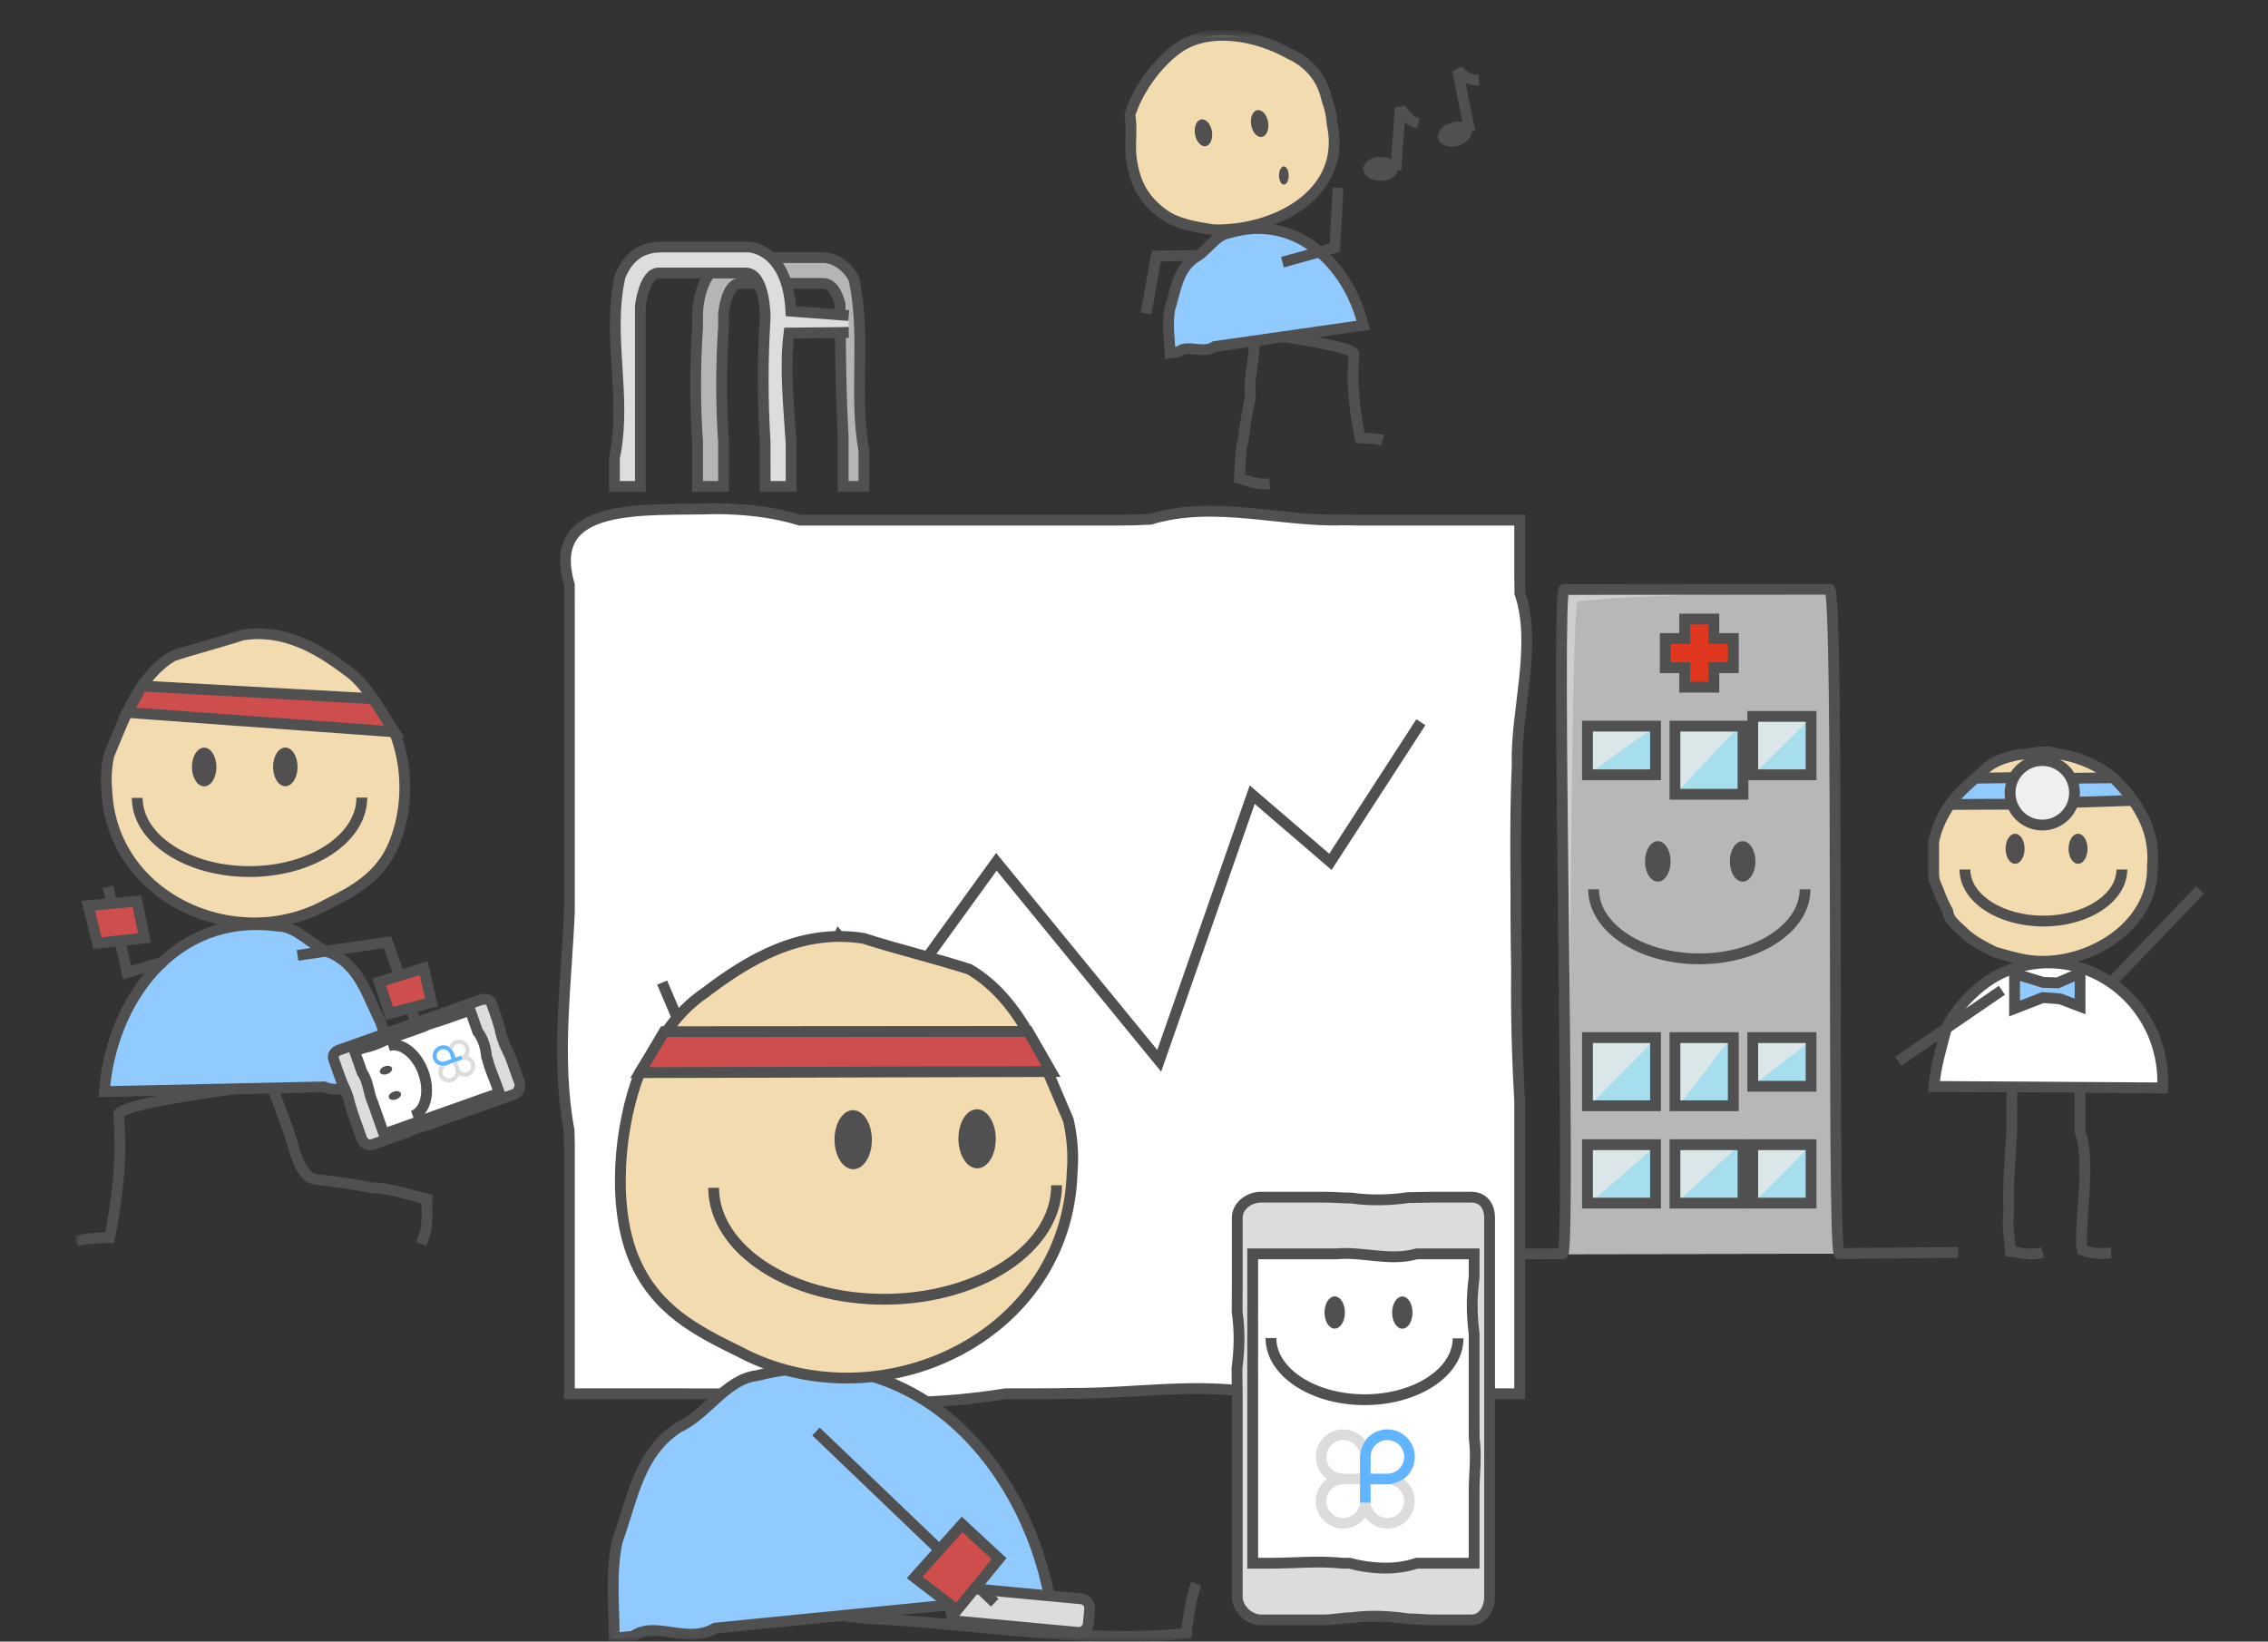 <?xml version="1.0" encoding="UTF-8"?>
<svg width="210px" height="152px" viewBox="0 0 210 152" version="1.1" xmlns="http://www.w3.org/2000/svg" xmlns:xlink="http://www.w3.org/1999/xlink">
    <rect x="0" y="0" width="210" height="152" fill="#333333" stroke="none"/>
    <!-- Generator: Sketch 43.2 (39069) - http://www.bohemiancoding.com/sketch -->
    <title>ReHab</title>
    <desc>Created with Sketch.</desc>
    <defs>
        <polygon id="path-1" points="0 148.975 196.907 148.975 196.907 0 0 0"></polygon>
    </defs>
    <g id="Page-1" stroke="none" stroke-width="1" fill="none" fill-rule="evenodd">
        <g id="ReHab" transform="translate(7, 3)">
            <path d="M192.301,77.165 C192.499,83.018 185.783,86.783 180.535,85.877 C179.603,85.708 178.663,85.439 177.724,85.17 C176.649,84.632 175.574,84.094 174.768,83.287 C174.231,82.749 173.425,82.211 173.358,81.404 C173.089,80.866 172.716,80.331 172.532,79.76 C172.347,79.188 172.532,78.632 171.941,77.811 C171.941,76.735 171.891,76 171.891,74.925 C173.074,73.042 173.316,71.184 174.774,69.875 C175.356,69.301 176.158,68.763 176.695,68.225 C177.502,67.418 178.687,67.149 179.761,66.881 C180.836,66.881 182.234,66.343 183.399,66.781 C184.211,66.885 185.037,67.089 185.805,67.382 C186.829,67.774 187.809,68.326 188.675,69.018 C190.34,70.646 191.688,72.529 192.152,74.686 C192.318,75.494 192.378,76.324 192.301,77.165 Z" id="Fill-1" fill="#F2DBAF"></path>
            <polygon id="Fill-3" fill="#91CAFF" points="175.884 69.061 174.567 70.263 173.792 71.449 179.205 71.391 178.986 70.234 179.396 69.047"></polygon>
            <polygon id="Fill-5" fill="#91CAFF" points="184.779 69.091 185.131 70.219 184.984 71.244 190.368 71.069 188.631 69.003"></polygon>
            <path d="M192.301,77.165 C192.499,83.018 185.783,86.783 180.535,85.877 C179.603,85.708 178.663,85.439 177.724,85.17 C176.649,84.632 175.574,84.094 174.768,83.287 C174.231,82.749 173.425,82.211 173.358,81.404 C173.089,80.866 172.785,80.328 172.6,79.757 C172.416,79.186 172.044,78.715 172.044,77.908 L172.044,74.949 C172.401,73.046 173.541,71.184 174.998,69.875 C175.581,69.301 176.27,68.763 176.808,68.225 C177.613,67.418 178.743,67.149 179.817,66.881 C180.892,66.881 182.263,66.343 183.427,66.781 C184.238,66.885 185.051,67.089 185.819,67.382 C186.844,67.774 187.816,68.326 188.682,69.018 C190.347,70.646 191.691,72.529 192.156,74.686 C192.322,75.494 192.378,76.324 192.301,77.165 Z" id="Stroke-7" stroke="#505050"></path>
            <path d="M180.461,75.591 C180.461,76.359 180.067,76.981 179.582,76.981 C179.096,76.981 178.703,76.359 178.703,75.591 C178.703,74.823 179.096,74.201 179.582,74.201 C180.067,74.201 180.461,74.823 180.461,75.591" id="Fill-9" fill="#505050"></path>
            <path d="M186.291,75.591 C186.291,76.359 185.897,76.981 185.411,76.981 C184.926,76.981 184.533,76.359 184.533,75.591 C184.533,74.823 184.926,74.201 185.411,74.201 C185.897,74.201 186.291,74.823 186.291,75.591" id="Fill-11" fill="#505050"></path>
            <path d="M193.248,97.735 C193.62,89.658 185.665,83.684 178.207,87.169 C176.218,88.165 174.229,90.156 173.235,92.147 C172.738,94.138 172.241,95.632 172.068,97.598" id="Fill-13" fill="#FFFFFF"></path>
            <path d="M193.248,97.735 C193.62,89.658 185.665,83.684 178.207,87.169 C176.218,88.165 174.229,90.156 173.235,92.147 C172.738,94.138 172.241,95.632 172.068,97.598 L193.248,97.735 Z" id="Stroke-15" stroke="#505050"></path>
            <path d="M189.467,77.511 C189.467,80.148 186.215,82.286 182.202,82.286 C178.19,82.286 174.937,80.148 174.937,77.511" id="Stroke-17" stroke="#505050"></path>
            <path d="M185.087,70.409 C185.087,72.06 183.751,73.397 182.102,73.397 C180.454,73.397 179.117,72.06 179.117,70.409 C179.117,68.759 180.454,67.421 182.102,67.421 C183.751,67.421 185.087,68.759 185.087,70.409" id="Fill-19" fill="#EFEFEF"></path>
            <path d="M185.087,70.409 C185.087,72.06 183.751,73.397 182.102,73.397 C180.454,73.397 179.117,72.06 179.117,70.409 C179.117,68.759 180.454,67.421 182.102,67.421 C183.751,67.421 185.087,68.759 185.087,70.409 Z" id="Stroke-21" stroke="#505050"></path>
            <path d="M184.736,69.061 L188.68,69.018" id="Stroke-23" stroke="#505050"></path>
            <path d="M185.058,71.288 L190.5,71.112" id="Stroke-25" stroke="#505050"></path>
            <path d="M179.468,69.003 L175.723,69.061" id="Stroke-27" stroke="#505050"></path>
            <path d="M179.249,71.464 L173.697,71.486" id="Stroke-29" stroke="#505050"></path>
            <polygon id="Fill-31" fill="#91CAFF" points="179.713 90.384 179.713 87.148 182.261 87.966 183.662 88.006 185.776 87.109 185.776 90.189 183.831 89.487 182.282 89.37"></polygon>
            <polygon id="Stroke-33" stroke="#505050" points="179.534 90.384 179.534 87.148 182.172 87.966 183.528 88.006 185.598 87.109 185.598 90.189 183.742 89.487 182.148 89.37"></polygon>
            <path d="M179.28,97.959 C179.28,97.959 179.28,99.603 179.278,101.795 C179.204,103.057 179.105,104.296 179.039,105.521 C178.973,106.747 178.939,107.957 178.998,109.16 C178.81,110.245 179.112,112.109 179.168,112.866 C179.84,112.922 180.77,113.326 182.129,112.978" id="Stroke-35" stroke="#505050"></path>
            <path d="M185.598,98.082 L185.598,101.795 C186.668,104.608 185.447,110.652 185.797,112.754 C186.525,113.034 187.104,113.098 188.48,113.04" id="Stroke-37" stroke="#505050"></path>
            <path d="M178.359,88.694 L168.757,95.269" id="Stroke-39" stroke="#505050"></path>
            <path d="M188.48,87.993 L196.715,79.394" id="Stroke-41" stroke="#505050"></path>
            <path d="M122.739,113.145 C122.946,113.139 127.178,113.12 137.698,113.102 C138.509,113.101 137.018,51.583 137.826,51.582 C143.355,51.573 158.694,51.564 162.403,51.558 C163.322,51.556 162.604,113.071 163.299,113.07 C164.86,113.067 174.246,113.065 174.307,113.065" id="Fill-43" fill="#CECECE"></path>
            <path d="M122.739,113.145 C122.946,113.139 127.178,113.12 137.698,113.102 C138.509,113.101 138.305,52.812 139.106,52.703 C144.738,51.933 158.819,52.062 162.403,51.558 C163.313,51.43 162.604,113.071 163.299,113.07 C164.86,113.067 174.246,113.065 174.307,113.065" id="Fill-45" fill="#B7B7B7"></path>
            <path d="M122.739,113.145 C122.946,113.139 127.178,113.12 137.698,113.102 C138.509,113.101 137.018,51.583 137.826,51.582 C143.355,51.573 158.694,51.564 162.403,51.558 C163.322,51.556 162.604,113.071 163.299,113.07 C164.86,113.067 174.246,112.966 174.307,112.965" id="Stroke-47" stroke="#505050"></path>
            <mask id="mask-2" fill="white">
                <use xlink:href="#path-1"></use>
            </mask>
            <g id="Clip-50"></g>
            <polygon id="Fill-49" fill="#A6DEED" mask="url(#mask-2)" points="140.188 68.741 146.289 68.741 146.289 64.033 140.188 64.033"></polygon>
            <polygon id="Fill-51" fill="#A6DEED" mask="url(#mask-2)" points="148.291 70.544 154.391 70.544 154.391 64.282 148.291 64.282"></polygon>
            <polygon id="Fill-52" fill="#A6DEED" mask="url(#mask-2)" points="155.339 68.942 160.741 68.942 160.741 63.534 155.339 63.534"></polygon>
            <polygon id="Fill-53" fill="#A6DEED" mask="url(#mask-2)" points="140.035 99.386 146.337 99.386 146.337 93.221 140.035 93.221"></polygon>
            <polygon id="Fill-54" fill="#A6DEED" mask="url(#mask-2)" points="148.041 99.386 153.443 99.386 153.443 92.972 148.041 92.972"></polygon>
            <polygon id="Fill-55" fill="#A6DEED" mask="url(#mask-2)" points="155.339 97.584 160.741 97.584 160.741 93.221 155.339 93.221"></polygon>
            <polygon id="Fill-56" fill="#A6DEED" mask="url(#mask-2)" points="140.035 108.577 146.337 108.577 146.337 103.136 140.035 103.136"></polygon>
            <polygon id="Fill-57" fill="#A6DEED" mask="url(#mask-2)" points="148.041 108.4 154.391 108.4 154.391 102.887 148.041 102.887"></polygon>
            <polygon id="Fill-58" fill="#A6DEED" mask="url(#mask-2)" points="155.339 108.041 160.741 108.041 160.741 103.136 155.339 103.136"></polygon>
            <polygon id="Fill-59" fill="#DAE6E8" mask="url(#mask-2)" points="139.987 68.741 139.987 64.234 146.289 64.234"></polygon>
            <polygon id="Fill-60" fill="#DAE6E8" mask="url(#mask-2)" points="148.089 70.544 148.156 64.473 153.827 64.473"></polygon>
            <polygon id="Fill-61" fill="#DAE6E8" mask="url(#mask-2)" points="155.339 68.75 155.339 63.285 160.853 63.285"></polygon>
            <polygon id="Fill-62" fill="#DAE6E8" mask="url(#mask-2)" points="140.035 99.514 140.035 93.222 146.261 93.222"></polygon>
            <polygon id="Fill-63" fill="#DAE6E8" mask="url(#mask-2)" points="148.29 99.555 148.29 93.222 153.194 93.222"></polygon>
            <polygon id="Fill-64" fill="#DAE6E8" mask="url(#mask-2)" points="155.339 97.493 155.339 93.221 160.853 93.221"></polygon>
            <polygon id="Fill-65" fill="#DAE6E8" mask="url(#mask-2)" points="140.035 108.577 140.035 103.136 146.261 103.136"></polygon>
            <polygon id="Fill-66" fill="#DAE6E8" mask="url(#mask-2)" points="148.29 108.305 148.29 103.136 153.962 103.136"></polygon>
            <polygon id="Fill-67" fill="#DAE6E8" mask="url(#mask-2)" points="155.339 108.404 155.339 103.136 160.589 103.136"></polygon>
            <polygon id="Stroke-68" stroke="#505050" mask="url(#mask-2)" points="139.987 68.741 146.289 68.741 146.289 64.234 139.987 64.234"></polygon>
            <polygon id="Stroke-69" stroke="#505050" mask="url(#mask-2)" points="148.089 70.544 154.391 70.544 154.391 64.235 148.089 64.235"></polygon>
            <polygon id="Stroke-70" stroke="#505050" mask="url(#mask-2)" points="155.292 68.741 160.693 68.741 160.693 63.333 155.292 63.333"></polygon>
            <polygon id="Stroke-71" stroke="#505050" mask="url(#mask-2)" points="139.987 99.386 146.289 99.386 146.289 93.077 139.987 93.077"></polygon>
            <polygon id="Stroke-72" stroke="#505050" mask="url(#mask-2)" points="148.089 99.386 153.491 99.386 153.491 93.077 148.089 93.077"></polygon>
            <polygon id="Stroke-73" stroke="#505050" mask="url(#mask-2)" points="155.292 97.584 160.693 97.584 160.693 93.077 155.292 93.077"></polygon>
            <polygon id="Stroke-74" stroke="#505050" mask="url(#mask-2)" points="139.987 108.4 146.289 108.4 146.289 102.992 139.987 102.992"></polygon>
            <polygon id="Stroke-75" stroke="#505050" mask="url(#mask-2)" points="148.089 108.4 154.391 108.4 154.391 102.992 148.089 102.992"></polygon>
            <polygon id="Stroke-76" stroke="#505050" mask="url(#mask-2)" points="155.292 108.4 160.693 108.4 160.693 102.992 155.292 102.992"></polygon>
            <polygon id="Fill-77" fill="#E0371E" mask="url(#mask-2)" points="153.443 56.074 151.643 56.074 151.643 54.367 149.038 54.367 149.038 56.074 147.237 56.074 147.237 58.778 149.038 58.778 149.038 60.581 151.643 60.581 151.643 58.778 153.443 58.778"></polygon>
            <polygon id="Stroke-78" stroke="#505050" mask="url(#mask-2)" points="153.491 56.122 151.69 56.122 151.69 54.32 148.99 54.32 148.99 56.122 147.189 56.122 147.189 58.826 148.99 58.826 148.99 60.629 151.69 60.629 151.69 58.826 153.491 58.826"></polygon>
            <path d="M153.172,76.761 C153.172,77.796 153.702,78.634 154.356,78.634 C155.011,78.634 155.541,77.796 155.541,76.761 C155.541,75.727 155.011,74.889 154.356,74.889 C153.702,74.889 153.172,75.727 153.172,76.761" id="Fill-79" fill="#505050" mask="url(#mask-2)"></path>
            <path d="M145.316,76.761 C145.316,77.796 145.846,78.634 146.5,78.634 C147.155,78.634 147.685,77.796 147.685,76.761 C147.685,75.727 147.155,74.889 146.5,74.889 C145.846,74.889 145.316,75.727 145.316,76.761" id="Fill-80" fill="#505050" mask="url(#mask-2)"></path>
            <path d="M140.557,79.349 C140.557,82.902 144.94,85.783 150.346,85.783 C155.753,85.783 160.135,82.902 160.135,79.349" id="Stroke-81" stroke="#505050" mask="url(#mask-2)"></path>
            <path d="M133.709,126.051 L112.35,126.051 C111.471,126.051 110.576,126.037 109.675,125.999 C103.341,125.016 98.174,126.051 92.192,126.015 C91.182,126.044 90.173,126.051 89.165,126.051 L86.144,126.051 C82.858,126.569 79.923,126.827 76.998,126.831 C76.413,126.831 75.828,126.822 75.241,126.802 C69.238,126.051 63.037,126.051 56.51,126.056 C55.57,126.051 54.678,126.051 53.841,126.051 L45.721,126.051 L45.721,102.993 C45.713,102.547 45.706,102.097 45.691,101.643 C44.437,95.012 45.47,87.769 45.721,81.401 L45.721,79.937 L45.721,55.372 C45.721,53.818 45.721,52.404 45.719,51.156 C43.403,43.279 52.704,44.314 59.364,44.105 C60.689,44.114 62.007,44.19 63.299,44.359 C64.592,44.527 65.858,44.787 67.08,45.164 L69.764,45.164 L96.292,45.164 C97.381,45.164 98.458,45.138 99.508,45.083 C105.407,43.279 111.608,45.349 117.401,45.139 C118.283,45.161 119.136,45.164 119.961,45.164 L133.709,45.164 L133.709,49.981 C133.711,50.587 133.712,51.243 133.727,51.935 C135.376,56.73 133.309,62.937 133.48,67.835 C133.453,68.486 133.43,69.138 133.41,69.791 C133.318,73.054 133.331,76.335 133.366,79.696 C133.361,80.267 133.358,80.839 133.359,81.418 C133.364,83.154 133.387,84.945 133.421,86.838 C133.406,88.169 133.406,89.476 133.421,90.79 C133.453,93.42 133.549,96.083 133.709,98.867 L133.709,102.026 L133.709,126.051 Z" id="Fill-82" fill="#FFFFFF" mask="url(#mask-2)"></path>
            <path d="M133.709,126.051 L112.35,126.051 C111.471,126.051 110.576,126.037 109.675,125.999 C103.341,125.016 98.174,126.051 92.192,126.015 C91.182,126.044 90.173,126.051 89.165,126.051 L86.144,126.051 C82.858,126.569 79.923,126.827 76.998,126.831 C76.413,126.831 75.828,126.822 75.241,126.802 C69.238,126.051 63.037,126.051 56.51,126.056 C55.57,126.051 54.678,126.051 53.841,126.051 L45.721,126.051 L45.721,102.993 C45.713,102.547 45.706,102.097 45.691,101.643 C44.437,95.012 45.47,87.769 45.721,81.401 L45.721,79.937 L45.721,55.372 C45.721,53.818 45.721,52.404 45.719,51.156 C43.403,43.279 52.704,44.314 59.364,44.105 C60.689,44.114 62.007,44.19 63.299,44.359 C64.592,44.527 65.858,44.787 67.08,45.164 L69.764,45.164 L96.292,45.164 C97.381,45.164 98.458,45.138 99.508,45.083 C105.407,43.279 111.608,45.349 117.401,45.139 C118.283,45.161 119.136,45.164 119.961,45.164 L133.709,45.164 L133.709,49.981 C133.711,50.587 133.712,51.243 133.727,51.935 C135.376,56.73 133.309,62.937 133.48,67.835 C133.453,68.486 133.43,69.138 133.41,69.791 C133.318,73.054 133.331,76.335 133.366,79.696 C133.361,80.267 133.358,80.839 133.359,81.418 C133.364,83.154 133.387,84.945 133.421,86.838 C133.406,88.169 133.406,89.476 133.421,90.79 C133.453,93.42 133.549,96.083 133.709,98.867 L133.709,102.026 L133.709,126.051 Z" id="Stroke-83" stroke="#505050" mask="url(#mask-2)"></path>
            <polyline id="Stroke-84" stroke="#505050" mask="url(#mask-2)" points="54.311 87.983 61.488 104.841 70.686 83.69 75.956 89.643 85.257 76.801 100.335 95.226 108.946 70.581 116.186 76.801 124.562 63.875"></polyline>
            <path d="M2.881,70.096 C3.266,80.2 14.807,85.316 23.13,80.814 C25.692,79.527 28.253,78.24 29.529,75.031 C30.807,71.822 30.801,67.972 29.515,64.767 C28.231,62.844 26.946,60.28 25.022,59 C22.456,57.079 19.25,55.158 15.406,55.805 C13.485,56.449 10.923,57.095 9.001,57.739 C5.8,59.668 4.524,63.519 3.082,66.945 C2.859,67.971 2.783,69.025 2.881,70.096" id="Fill-85" fill="#F2DBAF" mask="url(#mask-2)"></path>
            <path d="M2.661,98.078 C3.28,89.823 9.035,81.475 18.648,82.745 C20.57,82.742 21.854,84.665 23.777,85.303 C26.342,86.583 26.987,89.148 28.272,91.712 C28.594,92.674 28.755,93.636 28.866,94.601 C28.976,95.566 29.035,96.535 29.148,97.509" id="Fill-86" fill="#91CAFF" mask="url(#mask-2)"></path>
            <path d="M2.881,70.096 C3.266,80.2 14.807,85.316 23.13,80.814 C25.692,79.527 28.253,78.24 29.529,75.031 C30.807,71.822 30.801,67.972 29.515,64.767 C28.231,62.844 26.946,60.28 25.022,59 C22.456,57.079 19.25,55.158 15.406,55.805 C13.485,56.449 10.923,57.095 9.001,57.739 C5.8,59.668 4.524,63.519 3.082,66.945 C2.859,67.971 2.783,69.025 2.881,70.096 Z" id="Stroke-87" stroke="#505050" mask="url(#mask-2)"></path>
            <path d="M18.285,68.012 C18.287,69.001 18.795,69.802 19.421,69.802 C20.046,69.801 20.552,68.998 20.551,68.009 C20.55,67.019 20.041,66.219 19.416,66.22 C18.79,66.22 18.284,67.023 18.285,68.012" id="Fill-88" fill="#505050" mask="url(#mask-2)"></path>
            <path d="M10.772,68.023 C10.773,69.012 11.282,69.813 11.908,69.812 C12.534,69.811 13.039,69.009 13.038,68.019 C13.036,67.03 12.528,66.229 11.902,66.23 C11.277,66.231 10.771,67.034 10.772,68.023" id="Fill-89" fill="#505050" mask="url(#mask-2)"></path>
            <path d="M29.148,97.509 C29.035,96.535 28.977,95.566 28.866,94.601 C28.756,93.636 28.594,92.674 28.272,91.712 C26.987,89.148 26.342,86.582 23.778,85.304 C21.855,84.665 20.57,82.742 18.648,82.744 C9.035,81.475 3.28,89.823 2.661,98.078 C2.661,98.078 13.01,97.856 20.771,97.689 C21.547,97.673 22.297,97.656 23.008,97.641 C24.81,98.447 26.527,96.728 28.01,97.533 C28.735,97.518 29.148,97.509 29.148,97.509 Z" id="Stroke-90" stroke="#505050" mask="url(#mask-2)"></path>
            <path d="M5.708,70.881 C5.713,74.656 10.373,77.709 16.115,77.701 C21.857,77.693 26.508,74.626 26.503,70.852" id="Stroke-91" stroke="#505050" mask="url(#mask-2)"></path>
            <polyline id="Stroke-92" stroke="#505050" mask="url(#mask-2)" points="20.551 85.462 28.88 84.237 31.503 91.685"></polyline>
            <polyline id="Stroke-93" stroke="#505050" mask="url(#mask-2)" points="8.241 86.032 4.764 87.051 3.004 79.108"></polyline>
            <path d="M14.565,97.846 C14.565,97.846 3.93,99.233 3.987,100.193 C4.094,102.001 4.41,105.305 3.146,111.597 C3.146,111.597 1.247,111.597 0.069,111.911" id="Stroke-94" stroke="#505050" mask="url(#mask-2)"></path>
            <path d="M18.285,97.846 C18.285,97.846 18.86,99.368 19.672,101.609 C20.276,103.277 20.653,106.052 22.369,106.232 C24.084,106.411 25.771,106.634 27.427,106.983 C28.977,106.962 31.495,107.796 32.532,108.042 C32.455,108.989 32.8,110.374 32.002,112.188" id="Stroke-95" stroke="#505050" mask="url(#mask-2)"></path>
            <polygon id="Fill-96" fill="#CE4D4D" mask="url(#mask-2)" points="27.545 61.696 6.151 60.524 4.776 62.972 29.515 64.767"></polygon>
            <polygon id="Stroke-97" stroke="#505050" mask="url(#mask-2)" points="27.545 61.696 6.151 60.524 4.776 62.972 29.515 64.767"></polygon>
            <polygon id="Fill-98" fill="#CE4D4D" mask="url(#mask-2)" points="6.379 83.847 2.019 84.33 1.17 80.857 5.679 80.439"></polygon>
            <polygon id="Stroke-99" stroke="#505050" mask="url(#mask-2)" points="6.379 83.847 2.019 84.33 1.17 80.857 5.679 80.439"></polygon>
            <polygon id="Fill-100" fill="#CE4D4D" mask="url(#mask-2)" points="32.956 89.813 29.066 90.84 28.106 87.933 32.226 86.646"></polygon>
            <polygon id="Stroke-101" stroke="#505050" mask="url(#mask-2)" points="32.956 89.813 29.066 90.84 28.106 87.933 32.226 86.646"></polygon>
            <path d="M40.084,98.612 C40.084,98.612 36.897,99.741 33.77,100.849 C33.422,100.973 33.063,101.062 32.72,101.183 C31.951,101.35 31.397,101.566 30.753,101.899 C30.443,102.009 30.153,102.131 29.875,102.23 C28.48,102.724 27.515,103.066 27.515,103.066 C27.103,103.212 26.716,102.791 26.57,102.378 C26.57,102.378 26.229,101.414 25.796,100.187 C25.686,99.88 25.558,99.562 25.443,99.233 C25.327,98.612 25.07,97.861 24.761,97.281 C24.651,96.974 24.556,96.681 24.463,96.418 C24.184,95.63 23.992,95.088 23.992,95.088 C23.847,94.674 24.011,94.466 24.423,94.32 C24.423,94.32 24.704,94.22 25.183,94.05 C25.342,93.994 25.524,93.93 25.724,93.859 C26.477,93.592 27.224,93.327 27.948,93.07 C28.232,92.97 28.526,92.865 28.827,92.759 C29.126,92.653 29.433,92.544 29.743,92.435 C30.053,92.325 30.365,92.214 30.678,92.103 C32.293,91.329 33.961,90.94 35.539,90.38 C35.831,90.276 36.09,90.185 36.305,90.108 C36.736,89.956 36.992,89.865 36.992,89.865" id="Fill-102" fill="#DCDCDC" mask="url(#mask-2)"></path>
            <path d="M39.728,98.738 L40.619,98.422 C41.032,98.276 41.335,97.61 41.189,97.197 C41.189,97.197 40.848,96.233 40.414,95.006 C40.306,94.699 40.073,94.418 39.955,94.09 C39.655,93.533 39.45,92.764 39.325,92.118 C39.218,91.812 39.175,91.501 39.082,91.237 C38.803,90.448 38.611,89.906 38.611,89.906 C38.466,89.493 37.94,89.529 37.527,89.676 L36.814,89.928 L36.992,89.865 C36.992,89.865 36.736,89.956 36.305,90.108 C36.09,90.185 35.831,90.276 35.539,90.38 C33.962,90.939 32.357,91.508 30.678,92.103 C30.365,92.214 30.053,92.324 29.743,92.434 C29.433,92.544 29.126,92.652 28.827,92.759 C28.526,92.866 28.232,92.97 27.948,93.07 C27.224,93.327 26.477,93.591 25.724,93.858 C25.524,93.93 25.342,93.993 25.183,94.05 C24.705,94.22 24.423,94.32 24.423,94.32 C24.011,94.466 23.847,94.675 23.992,95.087 C23.992,95.087 24.184,95.63 24.463,96.419 C24.556,96.681 24.629,96.982 24.738,97.288 C25.047,97.869 25.349,98.604 25.465,99.225 C25.58,99.554 25.686,99.88 25.796,100.187 C26.229,101.414 26.57,102.378 26.57,102.378 C26.716,102.791 27.103,103.213 27.515,103.066 C27.515,103.066 28.48,102.724 29.875,102.23 C30.153,102.131 30.436,101.987 30.745,101.876 C31.389,101.544 31.959,101.373 32.728,101.205 C33.071,101.084 33.422,100.973 33.77,100.849 C36.897,99.741 40.084,98.612 40.084,98.612" id="Fill-103" fill="#DCDCDC" mask="url(#mask-2)"></path>
            <path d="M39.696,98.649 L40.588,98.333 C41.001,98.187 41.246,97.642 41.1,97.229 C41.1,97.229 40.759,96.265 40.326,95.038 C40.217,94.731 40.028,94.434 39.91,94.106 C39.61,93.549 39.384,92.788 39.259,92.143 C39.151,91.836 39.086,91.532 38.993,91.269 C38.714,90.481 38.523,89.938 38.523,89.938 C38.377,89.525 37.908,89.44 37.496,89.587 L36.782,89.839 L36.961,89.776 C36.961,89.776 36.704,89.866 36.274,90.019 C36.059,90.096 35.8,90.187 35.508,90.291 C33.93,90.85 32.325,91.419 30.646,92.013 C30.334,92.124 30.021,92.235 29.711,92.345 C29.402,92.455 29.095,92.563 28.795,92.67 C28.494,92.776 28.201,92.88 27.917,92.981 C27.192,93.238 26.445,93.502 25.693,93.769 C25.492,93.84 25.311,93.904 25.151,93.961 C24.673,94.131 24.391,94.231 24.391,94.231 C23.979,94.377 23.757,94.706 23.903,95.119 C23.903,95.119 24.095,95.661 24.374,96.45 C24.467,96.713 24.584,96.998 24.694,97.305 C25.003,97.884 25.282,98.627 25.399,99.249 C25.514,99.578 25.598,99.912 25.706,100.219 C26.14,101.445 26.481,102.41 26.481,102.41 C26.627,102.822 27.071,103.123 27.484,102.977 C27.484,102.977 28.449,102.635 29.843,102.141 C30.122,102.041 30.42,101.942 30.729,101.831 C31.373,101.499 31.936,101.306 32.704,101.138 C33.047,101.017 33.391,100.883 33.738,100.76 C36.866,99.652 40.053,98.522 40.053,98.522" id="Stroke-104" stroke="#505050" mask="url(#mask-2)"></path>
            <path d="M36.646,90.59 C36.646,90.59 36.846,91.154 37.172,92.079 C37.22,92.211 37.268,92.348 37.319,92.491 C37.771,93.204 38.087,94.097 38.141,94.817 C38.169,94.896 38.197,94.976 38.225,95.054 C38.361,96.008 38.792,96.659 39.127,97.608 C39.191,97.786 39.241,97.927 39.275,98.025 L39.36,98.265 C39.36,98.265 35.887,99.497 32.925,100.546 C32.596,100.663 32.257,100.733 31.943,100.843 C31.63,100.954 31.335,101.084 31.047,101.186 C30.76,101.288 30.496,101.407 30.245,101.496 C29.243,101.851 28.663,102.057 28.663,102.057 C28.663,102.057 28.33,101.115 27.928,99.977 C27.827,99.693 27.721,99.391 27.612,99.08 C27.185,98.161 27.137,97.174 26.621,96.282 C26.521,95.998 26.427,95.731 26.342,95.491 C26.087,94.772 25.95,94.381 25.95,94.381 C25.95,94.381 25.993,94.366 26.227,94.283 C26.345,94.241 26.487,94.19 26.653,94.132 C27.376,93.876 27.911,93.686 28.633,93.43 C28.897,93.336 29.173,93.239 29.455,93.139 C30.02,92.938 30.614,92.728 31.209,92.518 C31.544,92.399 31.861,92.235 32.191,92.118 C32.52,92.002 32.852,91.909 33.165,91.798 C33.478,91.688 33.789,91.603 34.076,91.501 C35.513,90.992 36.646,90.59 36.646,90.59" id="Fill-105" fill="#FFFFFF" mask="url(#mask-2)"></path>
            <path d="M36.526,90.533 C36.526,90.533 36.757,91.186 37.084,92.11 C37.13,92.243 37.179,92.38 37.229,92.522 C37.771,93.204 37.998,94.129 38.052,94.849 C38.08,94.928 38.108,95.008 38.136,95.086 C38.362,96.008 38.703,96.691 39.038,97.639 C39.101,97.817 39.151,97.959 39.186,98.057 L39.239,98.208 C39.239,98.208 35.855,99.407 32.893,100.457 C32.565,100.573 32.24,100.688 31.927,100.799 C31.614,100.91 31.311,101.017 31.024,101.119 C30.736,101.221 30.464,101.318 30.214,101.407 C29.211,101.762 28.543,101.999 28.543,101.999 C28.543,101.999 28.241,101.146 27.839,100.009 C27.739,99.725 27.632,99.423 27.522,99.112 C27.097,98.193 27.137,97.174 26.533,96.313 C26.432,96.029 26.338,95.763 26.253,95.523 C25.998,94.803 25.829,94.323 25.829,94.323 C25.829,94.323 25.961,94.277 26.196,94.193 C26.313,94.152 26.456,94.101 26.621,94.043 C27.376,93.876 27.91,93.686 28.602,93.341 C28.866,93.247 29.141,93.15 29.424,93.049 C29.989,92.849 30.583,92.639 31.178,92.428 C31.512,92.31 31.846,92.191 32.175,92.074 C32.839,91.739 33.406,91.638 34.045,91.412 C34.404,91.284 34.739,91.166 35.038,91.06 C35.938,90.741 36.526,90.533 36.526,90.533 Z" id="Stroke-106" stroke="#505050" mask="url(#mask-2)"></path>
            <path d="M29.44,98.085 C29.748,97.976 30.053,98.046 30.122,98.242 C30.19,98.437 29.996,98.683 29.689,98.791 C29.381,98.9 29.075,98.831 29.007,98.635 C28.938,98.439 29.132,98.193 29.44,98.085" id="Fill-107" fill="#505050" mask="url(#mask-2)"></path>
            <path d="M28.614,95.74 C28.922,95.631 29.228,95.701 29.296,95.896 C29.365,96.092 29.172,96.338 28.863,96.447 C28.555,96.555 28.25,96.485 28.181,96.29 C28.113,96.094 28.306,95.848 28.614,95.74" id="Fill-108" fill="#505050" mask="url(#mask-2)"></path>
            <path d="M28.946,93.844 C30.121,93.43 31.585,94.547 32.215,96.339 C32.847,98.131 32.405,99.92 31.23,100.335" id="Stroke-109" stroke="#505050" mask="url(#mask-2)"></path>
            <path d="M34.815,95.056 L34.204,95.272 C33.893,95.382 33.563,95.251 33.453,94.939 C33.343,94.628 33.535,94.293 33.846,94.184 C34.157,94.073 34.527,94.243 34.638,94.554 L34.837,95.118 L34.815,95.056 Z M35.854,95.159 L35.706,94.74 L35.171,94.93 L34.994,94.428 C34.814,93.92 34.234,93.662 33.726,93.842 C33.218,94.022 32.93,94.553 33.109,95.061 C33.288,95.57 33.822,95.809 34.33,95.629 L35.25,95.303 L35.526,95.205 L35.871,95.083 L35.854,95.159 Z" id="Fill-110" fill="#61B4FF" mask="url(#mask-2)"></path>
            <path d="M35.297,95.286 L34.941,95.412 L35.162,96.038 C35.272,96.349 35.085,96.7 34.774,96.81 C34.463,96.92 34.11,96.761 34,96.45 C33.892,96.142 34.044,95.807 34.348,95.693 C34.148,95.761 33.937,95.762 33.748,95.704 C33.58,95.953 33.526,96.275 33.634,96.58 C33.814,97.088 34.37,97.354 34.878,97.174 C35.182,97.066 35.399,96.823 35.485,96.536 C35.733,96.705 36.056,96.759 36.361,96.65 C36.869,96.47 37.134,95.913 36.955,95.405 C36.847,95.1 36.603,94.882 36.317,94.795 C36.485,94.547 36.537,94.226 36.43,93.921 C36.25,93.413 35.693,93.147 35.185,93.327 C34.881,93.434 34.664,93.678 34.577,93.965 C34.742,94.078 34.875,94.242 34.946,94.445 L34.947,94.446 C34.838,94.135 35,93.793 35.311,93.683 C35.622,93.573 35.963,93.736 36.073,94.047 C36.177,94.339 36.021,94.666 35.747,94.796 L35.729,94.803 L35.832,95.097 L35.871,95.083 C36.219,95.161 36.484,95.208 36.587,95.499 C36.697,95.811 36.564,96.16 36.252,96.27 C35.941,96.38 35.629,96.224 35.519,95.913 L35.297,95.286" id="Fill-111" fill="#DCDCDC" mask="url(#mask-2)"></path>
            <path d="M71.196,146.653 C71.196,146.653 72.071,146.737 73.53,146.875 C82.701,147.276 93.113,149.241 102.845,148.247 C102.845,148.247 103.12,145.379 103.769,143.645" id="Stroke-112" stroke="#515050" mask="url(#mask-2)"></path>
            <path d="M90.138,144.691 C87.691,132.289 77.441,120.688 63.099,124.373 C60.184,124.72 58.588,127.871 55.789,129.191 C52.135,131.601 51.627,135.608 50.147,139.731 C49.835,141.248 49.765,142.736 49.775,144.219 C49.783,145.703 49.871,147.182 49.878,148.68" id="Fill-113" fill="#91CAFF" mask="url(#mask-2)"></path>
            <path d="M49.878,148.68 C49.871,147.182 49.783,145.703 49.774,144.22 C49.765,142.736 49.835,141.248 50.147,139.731 C51.627,135.608 52.135,131.601 55.789,129.191 C58.588,127.871 60.184,124.72 63.099,124.373 C77.441,120.687 87.691,132.289 90.138,144.691 C90.138,144.691 74.407,146.25 62.611,147.418 C61.431,147.535 60.29,147.648 59.21,147.755 C56.625,149.306 53.709,147.016 51.606,148.508 C50.506,148.618 49.878,148.68 49.878,148.68 Z" id="Stroke-114" stroke="#505050" mask="url(#mask-2)"></path>
            <path d="M92.274,105.537 C91.822,120.972 74.268,128.939 61.498,122.176 C57.57,120.245 53.641,118.315 51.648,113.432 C49.655,108.548 50.314,101.232 52.235,96.32 C54.17,93.367 55.396,90.872 58.316,88.891 C62.209,85.922 67.079,82.948 72.957,83.884 C75.899,84.842 79.82,85.792 82.762,86.75 C87.677,89.653 89.677,95.516 91.926,100.728 C92.28,102.292 92.41,103.9 92.274,105.537" id="Fill-115" fill="#F2DBAF" mask="url(#mask-2)"></path>
            <path d="M92.274,105.537 C91.822,120.972 74.268,128.939 61.498,122.176 C57.57,120.245 53.641,118.315 51.648,113.432 C49.655,108.548 50.314,101.232 52.235,96.32 C54.17,93.367 55.396,90.872 58.316,88.891 C62.209,85.922 67.079,82.948 72.957,83.884 C75.899,84.842 79.82,85.792 82.762,86.75 C87.677,89.653 89.677,95.516 91.926,100.728 C92.28,102.292 92.41,103.9 92.274,105.537 Z" id="Stroke-116" stroke="#505050" mask="url(#mask-2)"></path>
            <path d="M73.729,102.518 C73.74,104.029 72.975,105.259 72.02,105.266 C71.064,105.273 70.28,104.054 70.269,102.544 C70.258,101.033 71.024,99.804 71.979,99.797 C72.935,99.789 73.718,101.008 73.729,102.518" id="Fill-117" fill="#505050" mask="url(#mask-2)"></path>
            <path d="M85.202,102.434 C85.213,103.943 84.448,105.173 83.492,105.181 C82.537,105.188 81.753,103.969 81.742,102.459 C81.731,100.948 82.496,99.719 83.451,99.711 C84.408,99.704 85.191,100.923 85.202,102.434" id="Fill-118" fill="#505050" mask="url(#mask-2)"></path>
            <path d="M90.828,106.749 C90.87,112.513 83.797,117.238 75.028,117.303 C66.259,117.368 59.117,112.748 59.074,106.984" id="Stroke-119" stroke="#505050" mask="url(#mask-2)"></path>
            <polygon id="Fill-120" fill="#CE4D4D" mask="url(#mask-2)" points="54.494 92.527 88.195 92.503 90.329 96.221 52.235 96.32"></polygon>
            <polygon id="Stroke-121" stroke="#505050" mask="url(#mask-2)" points="54.494 92.527 88.195 92.503 90.329 96.221 52.235 96.32"></polygon>
            <path d="M92.819,148.151 L81.852,147.127 C81.375,147.082 81.022,146.655 81.066,146.178 L81.194,144.805 C81.239,144.328 81.665,143.974 82.141,144.018 L93.109,145.043 C93.585,145.087 93.939,145.514 93.894,145.991 L93.767,147.364 C93.722,147.841 93.296,148.195 92.819,148.151" id="Fill-122" fill="#DCDCDC" mask="url(#mask-2)"></path>
            <path d="M92.819,148.151 L81.852,147.127 C81.375,147.082 81.022,146.655 81.066,146.178 L81.194,144.805 C81.239,144.328 81.665,143.974 82.141,144.018 L93.109,145.043 C93.585,145.087 93.939,145.514 93.894,145.991 L93.767,147.364 C93.722,147.841 93.296,148.195 92.819,148.151 Z" id="Stroke-123" stroke="#505050" mask="url(#mask-2)"></path>
            <path d="M68.553,129.549 L85.105,145.404" id="Stroke-124" stroke="#505050" mask="url(#mask-2)"></path>
            <polygon id="Fill-125" fill="#CE4D4D" mask="url(#mask-2)" points="81.618 146.084 85.509 141.324 82.084 138.147 77.686 143.062"></polygon>
            <polygon id="Stroke-126" stroke="#505050" mask="url(#mask-2)" points="81.618 146.084 85.509 141.324 82.084 138.147 77.686 143.062"></polygon>
            <polyline id="Stroke-127" stroke="#505050" mask="url(#mask-2)" points="105.797 20.617 100.059 20.717 99.118 26.019"></polyline>
            <path d="M57.35,42.281 L57.35,40.863 C57.35,40.127 57.35,39.098 57.349,37.92 C57.109,34.57 57.35,30.715 57.35,27.324 L57.35,26.147 C57.35,26.147 57.411,20.849 61.582,20.849 C65.752,20.849 69.254,20.848 69.254,20.848 C69.254,20.848 69.694,20.848 70.238,21.087 C70.784,21.326 71.36,21.804 71.905,22.76 C73.1,27.823 71.791,33.606 72.753,38.712 L72.753,40.45 L72.753,42.281 L70.828,42.281 L70.828,39.701 L70.828,37.303 C70.828,33.125 70.707,29.269 70.666,25.157 C70.541,24.678 70.423,24.321 70.167,23.963 C69.912,23.604 69.64,23.486 69.208,23.486 L61.502,23.486 C60.236,23.486 59.997,26.152 59.997,26.152 C59.997,26.152 59.997,26.537 59.996,27.278 C59.757,30.775 59.636,34.601 59.873,37.92 C59.877,39.106 59.757,40.113 59.757,40.855 L59.757,42.281 L57.35,42.281 Z" id="Fill-128" fill="#B5B5B5" mask="url(#mask-2)"></path>
            <path d="M57.591,42.04 L57.591,40.863 C57.591,40.128 57.591,39.097 57.59,37.92 C57.35,34.57 57.35,30.715 57.591,27.324 L57.591,26.147 C57.591,26.147 57.532,20.849 61.702,20.849 C65.873,20.849 69.315,20.848 69.315,20.848 C69.315,20.848 69.723,20.848 70.269,21.087 C70.813,21.326 71.495,21.804 72.04,22.759 C73.235,27.823 72.031,33.606 72.994,38.712 L72.994,40.45 L72.994,42.04 L71.069,42.04 L71.069,39.701 L71.069,37.303 C70.828,33.125 70.828,29.269 70.786,25.157 C70.661,24.678 70.483,24.201 70.227,23.842 C69.972,23.484 69.64,23.245 69.209,23.245 L61.502,23.245 C60.236,23.245 59.997,26.032 59.997,26.032 C59.997,26.032 59.997,26.476 59.996,27.218 C59.757,30.715 59.757,34.57 59.994,37.89 C59.997,39.076 59.997,40.113 59.997,40.854 L59.997,42.04 L57.591,42.04 Z" id="Stroke-129" stroke="#505050" mask="url(#mask-2)"></path>
            <path d="M71.59,26.217 L66.235,25.813 C66.143,24.003 65.74,22.745 65.224,21.87 C64.047,19.87 62.28,19.87 62.28,19.87 C62.28,19.87 58.553,19.871 54.19,19.871 C53.1,19.871 52.285,20.218 51.678,20.737 C51.07,21.257 50.548,21.95 50.283,22.642 C49.047,28.305 51.092,33.606 49.648,39.442 L49.648,42.281 L52.055,42.281 L52.055,36.742 L52.055,35.229 L52.055,26.013 L52.055,25.293 C52.055,25.293 52.657,22.522 53.98,22.522 L62.043,22.522 C62.946,22.522 63.397,23.425 63.623,24.45 C63.848,25.474 63.848,26.438 63.848,26.438 C63.608,30.293 63.487,34.119 63.725,38.01 C63.728,39.17 63.608,40.155 63.608,40.88 L63.608,42.281 L66.014,42.281 L66.014,40.945 C66.014,40.255 66.135,39.28 66.134,38.138 C65.921,34.541 65.578,31.097 65.996,27.839 L71.56,27.783" id="Fill-130" fill="#DDDDDD" mask="url(#mask-2)"></path>
            <path d="M71.59,26.217 L66.235,25.813 C66.143,24.003 65.74,22.745 65.224,21.87 C64.047,19.87 62.28,19.87 62.28,19.87 C62.28,19.87 58.553,19.871 54.19,19.871 C53.1,19.871 52.285,20.218 51.678,20.737 C51.07,21.257 50.668,21.95 50.404,22.642 C49.167,28.305 51.092,33.606 49.889,39.442 L49.889,42.04 L52.296,42.04 L52.296,36.742 L52.296,35.229 L52.296,26.013 L52.296,25.293 C52.296,25.293 52.657,22.281 53.98,22.281 L62.043,22.281 C62.946,22.281 63.397,23.305 63.623,24.33 C63.848,25.353 63.848,26.378 63.848,26.378 C63.608,30.233 63.608,34.089 63.845,37.98 C63.848,39.14 63.848,40.155 63.848,40.88 L63.848,42.04 L66.255,42.04 L66.255,40.945 C66.255,40.255 66.255,39.28 66.254,38.138 C66.041,34.541 65.638,31.097 66.056,27.839 L71.59,27.783" id="Stroke-131" stroke="#505050" mask="url(#mask-2)"></path>
            <path d="M119.229,27.121 C117.899,21.636 113.104,16.658 106.777,18.578 C105.484,18.79 104.832,20.225 103.609,20.869 C102.025,22.014 101.875,23.811 101.295,25.679 C101.185,26.361 101.183,27.026 101.215,27.688 C101.248,28.35 101.315,29.008 101.347,29.676" id="Fill-132" fill="#91CAFF" mask="url(#mask-2)"></path>
            <path d="M101.347,29.675 C101.315,29.008 101.247,28.349 101.215,27.688 C101.183,27.027 101.185,26.361 101.295,25.679 C101.875,23.811 102.026,22.014 103.609,20.868 C104.832,20.225 105.484,18.789 106.777,18.578 C113.104,16.658 117.899,21.635 119.229,27.12 C119.229,27.12 112.242,28.119 107.002,28.867 C106.479,28.943 105.972,29.015 105.491,29.084 C104.369,29.825 103.024,28.86 102.115,29.566 C101.626,29.636 101.347,29.675 101.347,29.675 Z" id="Stroke-133" stroke="#505050" mask="url(#mask-2)"></path>
            <path d="M111.744,28.174 C111.744,28.174 118.398,29.12 118.358,29.774 C118.285,31.007 118.069,33.259 118.932,37.549 C118.932,37.549 120.227,37.549 121.03,37.764" id="Stroke-134" stroke="#505050" mask="url(#mask-2)"></path>
            <path d="M109.171,28.557 C109.171,28.557 109.141,29.703 108.889,31.227 C108.596,32.993 108.909,33.145 108.675,34.298 C108.441,35.452 108.24,36.596 108.127,37.747 C107.797,38.751 107.822,40.561 107.77,41.287 C108.402,41.43 109.23,41.939 110.572,41.791" id="Stroke-135" stroke="#505050" mask="url(#mask-2)"></path>
            <path d="M116.346,8.468 C117.778,15.138 110.755,18.462 105.318,18.275 C103.652,18.009 101.986,17.742 100.76,16.861 C98.921,15.541 98.134,14.046 97.788,11.939 C97.528,10.357 97.881,9.217 97.62,7.636 C98.327,5.354 100.086,2.899 102.018,1.498 C104.915,-0.604 109.387,0.283 112.365,1.957 C114.118,2.751 115.431,4.158 115.865,6.247 C116.13,6.955 116.296,7.698 116.346,8.468" id="Fill-136" fill="#F2DBAF" mask="url(#mask-2)"></path>
            <path d="M116.346,8.468 C117.778,15.138 110.755,18.462 105.318,18.275 C103.652,18.009 101.986,17.742 100.76,16.861 C98.921,15.541 98.134,14.046 97.788,11.939 C97.528,10.357 97.881,9.217 97.62,7.636 C98.327,5.354 100.086,2.899 102.018,1.498 C104.915,-0.604 109.387,0.283 112.365,1.957 C114.118,2.751 115.431,4.158 115.865,6.247 C116.13,6.955 116.296,7.698 116.346,8.468 Z" id="Stroke-137" stroke="#505050" mask="url(#mask-2)"></path>
            <path d="M105.215,9.166 C105.328,9.851 105.068,10.464 104.635,10.536 C104.202,10.607 103.759,10.109 103.647,9.425 C103.534,8.74 103.794,8.127 104.227,8.056 C104.66,7.984 105.103,8.482 105.215,9.166" id="Fill-138" fill="#505050" mask="url(#mask-2)"></path>
            <path d="M110.417,8.309 C110.529,8.993 110.269,9.606 109.836,9.678 C109.403,9.75 108.961,9.252 108.848,8.567 C108.735,7.882 108.995,7.27 109.428,7.198 C109.862,7.126 110.304,7.624 110.417,8.309" id="Fill-139" fill="#505050" mask="url(#mask-2)"></path>
            <polyline id="Stroke-140" stroke="#505050" mask="url(#mask-2)" points="111.744 21.277 116.594 19.935 116.899 14.396"></polyline>
            <path d="M112.324,13.251 C112.324,13.716 112.123,14.093 111.875,14.093 C111.627,14.093 111.427,13.716 111.427,13.251 C111.427,12.787 111.627,12.41 111.875,12.41 C112.123,12.41 112.324,12.787 112.324,13.251" id="Fill-141" fill="#505050" mask="url(#mask-2)"></path>
            <path d="M122.423,12.634 C122.423,13.249 121.708,13.747 120.826,13.747 C119.944,13.747 119.229,13.249 119.229,12.634 C119.229,12.019 119.944,11.521 120.826,11.521 C121.708,11.521 122.423,12.019 122.423,12.634" id="Fill-142" fill="#505050" mask="url(#mask-2)"></path>
            <path d="M122.241,12.77 L122.656,6.982 C122.656,6.982 123.175,8.166 124.323,8.409" id="Stroke-143" stroke="#505050" mask="url(#mask-2)"></path>
            <path d="M129.237,8.996 C129.402,9.588 128.846,10.259 127.996,10.496 C127.146,10.732 126.324,10.443 126.16,9.851 C125.995,9.258 126.551,8.586 127.401,8.35 C128.251,8.114 129.073,8.403 129.237,8.996" id="Fill-144" fill="#505050" mask="url(#mask-2)"></path>
            <path d="M129.098,9.175 L127.952,3.487 C127.952,3.487 128.769,4.489 129.94,4.415" id="Stroke-145" stroke="#505050" mask="url(#mask-2)"></path>
            <path d="M107.541,143.416 L107.541,126.508 C107.541,125.578 107.631,124.647 107.631,123.73 C107.878,121.759 107.833,120.259 107.588,118.447 C107.586,117.618 107.541,116.825 107.541,116.078 L107.541,109.76 C107.541,108.656 108.853,108.09 109.947,108.09 L115.745,108.09 C116.557,108.09 117.412,108.051 118.282,108.054 C119.842,108.3 121.82,108.32 123.443,108.074 C124.254,108.07 125.022,108.09 125.718,108.09 L129.241,108.09 C130.334,108.09 130.688,108.656 130.688,109.76 L130.688,111.795 L130.688,113.244 L130.688,119.2 L130.688,121.551 L130.688,124.004 L130.688,126.508 C131.161,131.004 130.688,135.3 130.688,139.526 L130.688,141.577 L130.688,143.416" id="Fill-146" fill="#DCDCDC" mask="url(#mask-2)"></path>
            <path d="M107.538,142.119 L107.538,144.484 C107.538,145.577 108.864,146.846 109.966,146.846 L115.819,146.846 C116.639,146.846 117.502,146.53 118.38,146.527 C119.954,146.284 121.951,146.441 123.588,146.685 C124.408,146.688 125.184,146.846 125.885,146.846 L129.441,146.846 C130.544,146.846 130.902,145.577 130.902,144.484 L130.902,142.592 L130.902,143.065 L130.902,141.245 L130.902,139.213 L130.902,126.325 L130.902,123.846 L130.902,121.417 L130.902,119.089 L130.902,113.191 L130.902,111.758 L130.902,109.743 C130.902,108.65 130.544,108.089 129.441,108.089 L125.885,108.089 C125.184,108.089 124.408,108.01 123.588,108.013 C121.951,108.258 119.954,108.356 118.38,108.113 C117.502,108.109 116.639,108.089 115.819,108.089 L109.966,108.089 C108.864,108.089 107.538,108.65 107.538,109.743 L107.538,115.998 C107.538,116.737 107.643,117.522 107.645,118.343 C107.893,120.138 107.819,121.623 107.57,123.573 C107.57,124.483 107.538,125.404 107.538,126.325 L107.538,143.065" id="Fill-147" fill="#DCDCDC" mask="url(#mask-2)"></path>
            <path d="M107.561,142.461 L107.561,144.848 C107.561,145.953 108.648,146.996 109.751,146.996 L115.603,146.996 C116.423,146.996 117.286,146.797 118.164,146.793 C119.738,146.547 121.736,146.647 123.373,146.894 C124.192,146.896 124.968,146.996 125.67,146.996 L129.226,146.996 C130.329,146.996 130.924,145.953 130.924,144.848 L130.924,142.939 L130.924,143.416 L130.924,141.577 L130.924,139.526 L130.924,126.508 L130.924,124.004 L130.924,121.551 L130.924,119.201 L130.924,113.244 L130.924,111.795 L130.924,109.76 C130.924,108.656 130.329,107.851 129.226,107.851 L125.67,107.851 C124.968,107.851 124.192,107.891 123.373,107.894 C121.736,108.141 119.738,108.181 118.164,107.935 C117.286,107.931 116.423,107.851 115.603,107.851 L109.751,107.851 C108.648,107.851 107.561,108.656 107.561,109.76 L107.561,116.078 C107.561,116.825 107.547,117.617 107.549,118.447 C107.796,120.259 107.782,121.759 107.533,123.73 C107.532,124.648 107.561,125.578 107.561,126.508 L107.561,143.416" id="Stroke-148" stroke="#505050" mask="url(#mask-2)"></path>
            <path d="M129.471,141.768 L125.495,141.768 L124.394,141.768 C122.319,142.245 119.936,142.245 118.18,141.768 L117.547,141.768 C115.167,141.29 113.26,141.768 110.726,141.768 L109.61,141.768 L108.969,141.768 L108.969,124.537 C108.969,123.655 109.088,122.788 109.089,121.95 C109.089,121.111 109.03,120.3 109.029,119.531 C109.028,118.761 108.969,118.033 108.969,117.362 L108.969,113.125 L114.522,113.125 C115.282,113.125 116.089,113.125 116.92,113.127 C119.459,112.886 121.843,113.602 124.394,113.125 L126.506,113.125 L129.471,113.125 L129.471,113.868 L129.471,115.009 L129.471,120.312 L129.471,122.512 L129.471,127.208 C129.471,128.103 129.591,128.998 129.592,129.88 C129.593,130.763 129.533,131.629 129.532,132.468 C129.531,133.306 129.471,134.117 129.471,134.886 L129.471,141.768 Z" id="Fill-149" fill="#FFFFFF" mask="url(#mask-2)"></path>
            <path d="M129.494,141.745 L125.279,141.745 L124.179,141.745 C122.103,142.461 119.719,142.222 117.965,141.745 L117.331,141.745 C114.952,141.506 113.044,141.745 110.51,141.745 L109.395,141.745 L108.991,141.745 L108.991,124.752 C108.991,123.871 108.991,123.004 108.993,122.166 C108.993,121.327 108.993,120.517 108.993,119.746 C108.991,118.977 108.991,118.249 108.991,117.578 L108.991,113.102 L114.307,113.102 C115.066,113.102 115.874,113.102 116.703,113.103 C119.243,112.863 121.627,113.818 124.179,113.102 L126.291,113.102 L129.494,113.102 L129.494,114.085 L129.494,115.225 C129.256,117.16 129.256,118.592 129.494,120.528 L129.494,122.728 L129.494,127.424 C129.494,128.319 129.494,129.214 129.496,130.096 C129.732,131.958 129.494,133.391 129.494,135.101 L129.494,137.762 L129.494,141.745 Z" id="Stroke-150" stroke="#505050" mask="url(#mask-2)"></path>
            <path d="M117.529,118.53 C117.527,119.355 117.103,120.022 116.582,120.022 C116.061,120.021 115.639,119.352 115.64,118.528 C115.642,117.703 116.065,117.036 116.586,117.037 C117.108,117.038 117.53,117.706 117.529,118.53" id="Fill-151" fill="#505050" mask="url(#mask-2)"></path>
            <path d="M123.789,118.539 C123.788,119.364 123.365,120.031 122.843,120.03 C122.322,120.03 121.9,119.361 121.901,118.537 C121.903,117.712 122.326,117.045 122.847,117.046 C123.369,117.047 123.791,117.715 123.789,118.539" id="Fill-152" fill="#505050" mask="url(#mask-2)"></path>
            <path d="M128.01,120.922 C128.005,124.067 124.122,126.612 119.337,126.605 C114.551,126.598 110.676,124.042 110.68,120.897" id="Stroke-153" stroke="#505050" mask="url(#mask-2)"></path>
            <path d="M119.907,133.454 L119.907,131.897 C119.907,131.037 120.604,130.34 121.462,130.34 C122.322,130.34 123.018,131.037 123.018,131.897 C123.018,132.757 122.322,133.454 121.462,133.454 L119.908,133.454 L119.907,133.454 Z M118.923,136.158 L119.906,136.158 L119.906,134.439 L121.462,134.439 C122.865,134.439 124.001,133.301 124.001,131.897 C124.001,130.493 122.865,129.355 121.462,129.355 C120.06,129.355 118.924,130.493 118.924,131.897 L118.924,134.44 L118.924,135.203 L118.924,136.158 L118.923,136.158 Z" id="Fill-154" fill="#61B4FF" mask="url(#mask-2)"></path>
            <path d="M118.923,134.44 L118.923,133.454 L117.37,133.454 C116.511,133.454 115.815,132.757 115.815,131.897 C115.815,131.037 116.511,130.34 117.37,130.34 C118.22,130.34 118.909,131.021 118.924,131.867 C118.931,131.315 119.112,130.806 119.417,130.392 C118.955,129.763 118.21,129.355 117.371,129.355 C115.968,129.355 114.831,130.493 114.831,131.897 C114.831,132.738 115.24,133.484 115.869,133.946 C115.238,134.408 114.828,135.156 114.828,135.999 C114.828,137.402 115.964,138.541 117.367,138.541 C118.207,138.541 118.951,138.132 119.413,137.503 C119.875,138.132 120.62,138.54 121.459,138.54 C122.862,138.54 123.998,137.402 123.998,135.998 C123.998,135.157 123.59,134.411 122.961,133.949 C122.541,134.257 122.023,134.439 121.462,134.439 L121.459,134.441 C122.318,134.441 123.015,135.138 123.015,135.998 C123.015,136.858 122.318,137.555 121.459,137.555 C120.654,137.555 119.987,136.941 119.907,136.156 C119.9,136.157 119.906,136.158 119.906,136.158 L118.923,136.158 L118.924,136.159 C118.845,136.945 118.172,137.556 117.366,137.556 C116.507,137.556 115.811,136.859 115.811,135.999 C115.811,135.139 116.507,134.442 117.366,134.442 L118.92,134.442" id="Fill-155" fill="#DCDCDC" mask="url(#mask-2)"></path>
        </g>
    </g>
</svg>